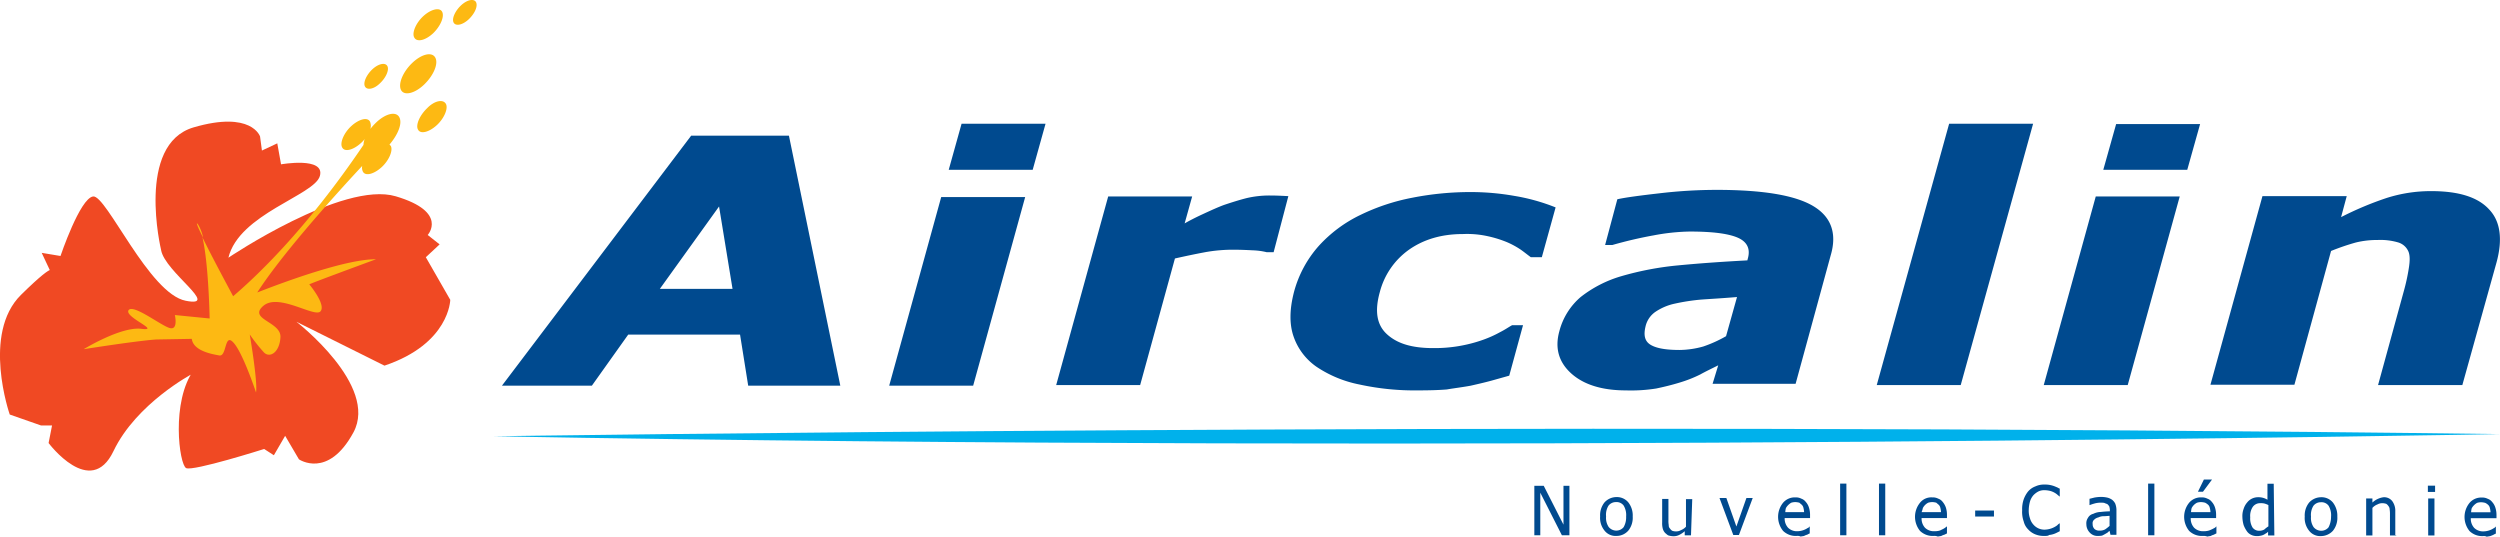 <svg xmlns="http://www.w3.org/2000/svg" viewBox="0 0 797.92 171.25"><defs><style>.cls-1{fill:#004a8f;}.cls-2{fill:#00b1eb;}.cls-3{fill:#f04923;}.cls-4{fill:#fdb913;}</style></defs><g id="Layer_2" data-name="Layer 2"><g id="Layer_1-2" data-name="Layer 1"><path class="cls-1" d="M500.91,170.85h-2.4l-6.9-13.6v13.6h-1.9v-15.8h3l6.3,12.4v-12.4h1.9Zm18.1-6a5.87,5.87,0,0,0-.8-3.5,2.77,2.77,0,0,0-2.4-1.1,3,3,0,0,0-2.4,1.1,5.49,5.49,0,0,0-.8,3.5,5.21,5.21,0,0,0,.8,3.3,3.13,3.13,0,0,0,2.4,1.2,3,3,0,0,0,2.4-1.1,6.32,6.32,0,0,0,.8-3.4m2.1,0a6.55,6.55,0,0,1-1.4,4.5,5,5,0,0,1-3.8,1.7,4.45,4.45,0,0,1-3.8-1.7,6.4,6.4,0,0,1-1.4-4.5,6.55,6.55,0,0,1,1.4-4.5,5.17,5.17,0,0,1,3.8-1.7,4.72,4.72,0,0,1,3.8,1.7,6.73,6.73,0,0,1,1.4,4.5m18.6,6h-2v-1.3a8.06,8.06,0,0,1-1.8,1.2,3.92,3.92,0,0,1-1.8.4,5.9,5.9,0,0,1-1.4-.2c-.5-.1-.8-.5-1.2-.8a3.22,3.22,0,0,1-.8-1.4,6.48,6.48,0,0,1-.2-2v-7.5h2V166a7.59,7.59,0,0,0,.1,1.6,1.37,1.37,0,0,0,.4,1.1,2.31,2.31,0,0,0,.7.7,3.26,3.26,0,0,0,1.2.2,2.93,2.93,0,0,0,1.6-.4,4.19,4.19,0,0,0,1.6-1.1v-8.8h2Zm19.7-11.9-4.4,11.8h-1.8l-4.4-11.8H551l3.2,9.1,3.2-9.1Zm16.4,4.6a5.9,5.9,0,0,0-.2-1.4,1.91,1.91,0,0,0-.5-1c-.2-.2-.6-.5-.8-.7a5.85,5.85,0,0,0-1.3-.2,4.44,4.44,0,0,0-1.3.2,4.62,4.62,0,0,0-1.7,1.7,5.85,5.85,0,0,0-.2,1.3h6.1Zm-2.3,7.5a5.82,5.82,0,0,1-4.4-1.6,7.13,7.13,0,0,1,0-9,4.89,4.89,0,0,1,3.9-1.7,3.81,3.81,0,0,1,1.9.4,3,3,0,0,1,1.4,1,4.78,4.78,0,0,1,1,1.7,7.46,7.46,0,0,1,.4,2.4v1.1h-8.1a4.33,4.33,0,0,0,1.1,3.1,4,4,0,0,0,2.9,1.1,6.11,6.11,0,0,0,3.3-1c.2-.1.5-.2.6-.5h.1v2.2a5.9,5.9,0,0,0-.8.4,4.18,4.18,0,0,0-1,.4c-.4.1-.7.1-1.1.2a2.17,2.17,0,0,0-1.2-.2m13.8-16.7h2v16.5h-2Zm12.4,0h2v16.5h-2Zm19.8,9.2a5.9,5.9,0,0,0-.2-1.4,1.91,1.91,0,0,0-.5-1c-.2-.2-.6-.5-.8-.7a5.07,5.07,0,0,0-1.3-.2,4.44,4.44,0,0,0-1.3.2,4,4,0,0,0-1.7,1.7,6.47,6.47,0,0,1-.4,1.3h6.2Zm-2.3,7.5a5.82,5.82,0,0,1-4.4-1.6,7.13,7.13,0,0,1,0-9,4.6,4.6,0,0,1,3.9-1.7,3.81,3.81,0,0,1,1.9.4,3,3,0,0,1,1.4,1,5.85,5.85,0,0,1,1,1.7,7.46,7.46,0,0,1,.4,2.4v1.1h-8.1a4.33,4.33,0,0,0,1.1,3.1,4,4,0,0,0,2.9,1.1,5.7,5.7,0,0,0,1.3-.1,2.82,2.82,0,0,0,1.1-.4,5.37,5.37,0,0,0,1.6-1h.1v2.2l-.8.4a4.18,4.18,0,0,0-1,.4c-.4.1-.7.1-1.1.2a3,3,0,0,0-1.3-.2m13.2-8.1h6v1.9h-6Zm22.1,8.1a7.1,7.1,0,0,1-2.9-.5,6,6,0,0,1-2.3-1.6,5.22,5.22,0,0,1-1.4-2.5,9,9,0,0,1-.5-3.6,9.56,9.56,0,0,1,.5-3.5,8.57,8.57,0,0,1,1.4-2.5,5.59,5.59,0,0,1,2.3-1.6,6.53,6.53,0,0,1,2.9-.6,8.38,8.38,0,0,1,3.8.8c.4.1.7.4,1.1.5v2.5h-.1c-.2-.2-.5-.4-.7-.6a6,6,0,0,0-2.4-1.2,8.81,8.81,0,0,0-1.7-.2,4.33,4.33,0,0,0-1.9.4,6.1,6.1,0,0,0-1.6,1.2,5.47,5.47,0,0,0-1.1,2,11,11,0,0,0-.4,2.7,7.32,7.32,0,0,0,.4,2.7,4.9,4.9,0,0,0,1.1,2,4.63,4.63,0,0,0,3.5,1.6,7,7,0,0,0,4.1-1.4,3.74,3.74,0,0,1,.7-.6h.1v2.5l-1,.5a6.65,6.65,0,0,1-2.4.7c-.3.3-.8.3-1.5.3m20.8-3.2v-3.2c-.5,0-1.1.1-1.8.1a3.92,3.92,0,0,0-1.8.4,2.73,2.73,0,0,0-1.3.7,1.47,1.47,0,0,0-.5,1.4,2.11,2.11,0,0,0,.6,1.6,2.31,2.31,0,0,0,1.7.5,3.29,3.29,0,0,0,1.7-.4,13.44,13.44,0,0,0,1.4-1.1m0,1.6a2.2,2.2,0,0,0-.6.5,16.18,16.18,0,0,1-1.8,1,7.08,7.08,0,0,1-1.4.1A3.25,3.25,0,0,1,667,170a3.86,3.86,0,0,1-1.1-2.7,3,3,0,0,1,.5-2,2.57,2.57,0,0,1,1.7-1.3,5.65,5.65,0,0,1,2.4-.6,28.25,28.25,0,0,1,2.9-.2v-.5a4.25,4.25,0,0,0-.2-1.1,3.74,3.74,0,0,0-.6-.7c-.2-.1-.6-.2-1-.4a8.07,8.07,0,0,0-2.7.1,13.89,13.89,0,0,0-1.9.6h-.1v-2l1.6-.4a13.55,13.55,0,0,1,2-.2,9.49,9.49,0,0,1,2,.2,4.59,4.59,0,0,1,1.6.7,3.78,3.78,0,0,1,1,1.2,5.85,5.85,0,0,1,.4,1.9v8.1h-1.9Zm12.3-15.1h2v16.5h-2Zm20.4-1.3-2.9,3.9h-1.6l1.9-3.9Zm-.5,10.5a5.9,5.9,0,0,0-.2-1.4,1.91,1.91,0,0,0-.5-1,4.31,4.31,0,0,0-1-.7,5.85,5.85,0,0,0-1.3-.2,4.44,4.44,0,0,0-1.3.2,4,4,0,0,0-1.7,1.7,5.85,5.85,0,0,0-.2,1.3h6.2Zm-2.4,7.5a5.82,5.82,0,0,1-4.4-1.6,7.13,7.13,0,0,1,0-9,4.89,4.89,0,0,1,3.9-1.7,3.81,3.81,0,0,1,1.9.4,3,3,0,0,1,1.4,1,4.78,4.78,0,0,1,1,1.7,7.46,7.46,0,0,1,.4,2.4v1.1h-8.1a4.33,4.33,0,0,0,1.1,3.1,4,4,0,0,0,2.9,1.1,5.7,5.7,0,0,0,1.3-.1,4.23,4.23,0,0,0,1.2-.4,9.29,9.29,0,0,0,1-.5,1.33,1.33,0,0,0,.6-.5h.1v2.2a5.9,5.9,0,0,0-.8.4,4.18,4.18,0,0,0-1,.4c-.4.1-.7.1-1.1.2a3.64,3.64,0,0,0-1.4-.2M724,168v-6.8a6.94,6.94,0,0,0-1.3-.5,5.28,5.28,0,0,0-1.3-.1,2.85,2.85,0,0,0-2.4,1.2,5.21,5.21,0,0,0-.8,3.3,5.63,5.63,0,0,0,.7,3.2,2.53,2.53,0,0,0,2.2,1.1,3.17,3.17,0,0,0,1.6-.4,8.51,8.51,0,0,1,1.3-1m1.9,2.9h-2v-1.2a2.41,2.41,0,0,1-.8.6,3.63,3.63,0,0,1-1.7.7,4.1,4.1,0,0,1-1.1.1,3.92,3.92,0,0,1-1.8-.4,3.33,3.33,0,0,1-1.4-1.2,8.48,8.48,0,0,1-1-1.9,10.13,10.13,0,0,1-.4-2.6,6.46,6.46,0,0,1,.4-2.6,5.64,5.64,0,0,1,1.1-2,4.4,4.4,0,0,1,3.5-1.7,5.42,5.42,0,0,1,3,.8v-5.1h2Zm18.1-6a5.87,5.87,0,0,0-.8-3.5,2.77,2.77,0,0,0-2.4-1.1,3,3,0,0,0-2.4,1.1,5.49,5.49,0,0,0-.8,3.5,5.21,5.21,0,0,0,.8,3.3,3.13,3.13,0,0,0,2.4,1.2,3,3,0,0,0,2.4-1.1,7.39,7.39,0,0,0,.8-3.4m2,0a6.55,6.55,0,0,1-1.4,4.5,5.2,5.2,0,0,1-3.8,1.7,4.45,4.45,0,0,1-3.8-1.7,6.4,6.4,0,0,1-1.4-4.5,6.55,6.55,0,0,1,1.4-4.5,5.2,5.2,0,0,1,3.8-1.7,4.72,4.72,0,0,1,3.8,1.7,6.91,6.91,0,0,1,1.4,4.5m18.8,6h-2v-6.7a8.6,8.6,0,0,0-.1-1.6,1.67,1.67,0,0,0-.4-1.1,2.31,2.31,0,0,0-.7-.7,4.3,4.3,0,0,0-1.2-.2,3.17,3.17,0,0,0-1.6.4,4.19,4.19,0,0,0-1.6,1.1v8.8h-2v-11.8h2v1.3a6.28,6.28,0,0,1,1.8-1.2,6.07,6.07,0,0,1,1.8-.5,3.29,3.29,0,0,1,2.7,1.2,5.19,5.19,0,0,1,1,3.3v7.6h.3Zm10.2,0h2v-11.8h-2Zm-.1-13.9h2.3v-2h-2.3Zm20,6.6a5.9,5.9,0,0,0-.2-1.4,1.91,1.91,0,0,0-.5-1,3.59,3.59,0,0,0-1-.7,5.85,5.85,0,0,0-1.3-.2,4.44,4.44,0,0,0-1.3.2,4.62,4.62,0,0,0-1.7,1.7,5.85,5.85,0,0,0-.2,1.3h6.2Zm-2.3,7.5a5.82,5.82,0,0,1-4.4-1.6,7.13,7.13,0,0,1,0-9,4.89,4.89,0,0,1,3.9-1.7,3.81,3.81,0,0,1,1.9.4,3,3,0,0,1,1.4,1,4.78,4.78,0,0,1,1,1.7,7.46,7.46,0,0,1,.4,2.4v1.1h-8.2a4.33,4.33,0,0,0,1.1,3.1,4,4,0,0,0,2.9,1.1,6.11,6.11,0,0,0,3.3-1,1.33,1.33,0,0,0,.6-.5h.1v2.2a5.9,5.9,0,0,0-.8.4,10.37,10.37,0,0,1-1,.4c-.4.1-.7.1-1.1.2a2,2,0,0,0-1.1-.2m-558.8-78.9-4.3-26.3-18.9,26.3Zm-73.6,30.9,60.4-79.8h31.2l16.4,79.8h-29.4l-2.6-16.3h-35.7l-11.6,16.3Zm169.4-68.9h-26.8l4.1-14.7h26.8Zm-19,68.9h-26.8l16.6-60.2h26.8Zm95.9-42.6h-2.2a21.2,21.2,0,0,0-4.3-.6c-1.9-.1-4.1-.2-6.3-.2a50.22,50.22,0,0,0-9.1.8c-3.2.6-6.5,1.3-9.6,2l-11.1,40.4h-26.8l16.6-60.2h26.8l-2.4,8.6c1.4-.8,3.3-1.8,5.9-3s4.8-2.2,6.7-2.9c2.4-.8,4.9-1.6,7.3-2.2a31.9,31.9,0,0,1,7.5-.8c1.9,0,3.8.1,5.7.2Zm46.2,44.1a82.74,82.74,0,0,1-18.9-1.9,37.48,37.48,0,0,1-13.7-5.7,19.47,19.47,0,0,1-7.3-9.8c-1.3-3.9-1.2-8.6.2-14a36.08,36.08,0,0,1,7.9-14.7,43.22,43.22,0,0,1,13.3-9.9,66.07,66.07,0,0,1,16.6-5.5,95.87,95.87,0,0,1,18.5-1.8,79.83,79.83,0,0,1,13.9,1.2,62.65,62.65,0,0,1,13.3,3.7l-4.4,15.9h-3.5c-1.1-.8-2.2-1.7-3.2-2.4a27,27,0,0,0-4.4-2.4,36.27,36.27,0,0,0-6.1-1.9,30.58,30.58,0,0,0-8-.7c-6.8,0-12.5,1.7-17.2,5a23.94,23.94,0,0,0-9.3,13.5c-1.7,6.1-1,10.5,2.3,13.5s8,4.4,14.7,4.4a46.15,46.15,0,0,0,16.1-2.7,35.93,35.93,0,0,0,5.3-2.4c1.6-.8,2.7-1.6,3.8-2.2h3.5l-4.4,16.1-5.7,1.6c-2.2.6-4.4,1.1-6.6,1.6-2.7.5-5.3.8-7.6,1.2-2.4.2-5.4.3-9.1.3m98.2-17.3,3.5-12.5c-4.7.4-8.4.6-11.2.8a63.83,63.83,0,0,0-8.6,1.3,17.57,17.57,0,0,0-6.2,2.6,7.74,7.74,0,0,0-3.2,4.7c-.7,2.9-.2,4.8,1.7,5.9s4.9,1.6,9.2,1.6a29,29,0,0,0,7.5-1.1,40.51,40.51,0,0,0,7.3-3.3m-2.5,9.3c-2.2,1.1-4.1,2-5.7,2.9a41.1,41.1,0,0,1-6.6,2.6c-2.6.8-5.1,1.4-7.5,1.9a51.38,51.38,0,0,1-9.7.6c-7.5,0-13.4-1.8-17.4-5.4s-5.3-8.1-3.8-13.5a21.42,21.42,0,0,1,6.8-10.9,38.45,38.45,0,0,1,12.8-6.6,97.6,97.6,0,0,1,18.3-3.5c7.3-.7,14.7-1.2,22.1-1.6l.1-.4c1-3.3-.2-5.6-3.3-6.9s-8.2-1.9-15.2-1.9a67,67,0,0,0-11.4,1.2,134,134,0,0,0-13.3,3.1h-2.3l3.9-14.6c2.7-.6,7.3-1.2,13.4-1.9a157.37,157.37,0,0,1,18.2-1.1c14.8,0,25,1.7,30.8,5.1s7.8,8.7,5.7,15.8l-11.2,41h-26.5Zm77.4,6.3H599l23.1-83.4h26.8Zm72.3-68.7h-26.8l4.1-14.6h26.8Zm-19,68.7h-26.8l16.6-60.2h26.8Zm106.8,0H759l8.2-29.9a63.58,63.58,0,0,0,1.6-7.3c.4-2.4.4-4.2-.1-5.4a5.15,5.15,0,0,0-3.2-2.9,20,20,0,0,0-6.7-.8,28.15,28.15,0,0,0-6.9.8,74.42,74.42,0,0,0-7.9,2.7l-11.7,42.7h-26.8l16.6-60.2H749l-1.8,6.7a103.21,103.21,0,0,1,14.5-6.1A46.4,46.4,0,0,1,776,61c8.7,0,14.9,1.9,18.5,5.9,3.6,3.8,4.3,9.6,2.3,16.9Z"/><path class="cls-2" d="M157.51,139.25s322.4-4.9,640.2-.7c0,0-330.5,6.3-640.2.7"/><path class="cls-3" d="M51.41,79.75s-8.1-33.7,10.4-39.1S83,43.55,83,43.55l.6,4.5,4.9-2.3,1.2,6.7s14.1-2.5,12.4,3.7-25.8,12.1-29.2,26.1c0,0,36.5-24.6,53.4-19.6S136.51,75,136.51,75l3.8,3-4.4,4.1,7.8,13.6s-.2,14-21,21l-28.1-14s26.3,20.3,18.2,35.3-17.4,8.6-17.4,8.6l-4.4-7.5-3.6,6.2-3.1-2s-22.7,7.2-24.9,6.1-4.9-21.3,2.5-31.4-.5,1.3-.5,1.3-17.9,9.4-25.2,24.7-20.7-2.6-20.7-2.6l1.1-5.6h-3.5l-10-3.5s-9-25.8,3.6-38.2,9.7-6.8,9.7-6.8l-3.1-6.6,6,1s6.2-18.4,10.4-19,17.9,31.1,29.6,33.3c11.3,2.2-6.7-9.2-7.9-16.2"/><path class="cls-4" d="M127.41,37.35c-1.1-1.9-4.4-1.1-7.4,1.8a17.11,17.11,0,0,0-1.8,2,3.56,3.56,0,0,0-.1-2.3c-.8-1.6-3.6-.8-6,1.4s-3.7,5.4-2.9,6.8c.8,1.6,3.6.8,6-1.4a7.41,7.41,0,0,0,1.2-1.3,5.85,5.85,0,0,0-.4,1.9c-18.6,27.5-34.7,42.4-41.6,48.3-3.3-6.2-6.7-12.5-9.8-18.8,2,8.5,2.3,25.9,2.3,25.9l-11.1-1.1s1.2,5.1-1.8,4.1-11.7-7.8-13-5.6,10.6,6.7,4.1,5.9-18.4,6.5-18.4,6.5c19.2-3,23.3-3.1,23.3-3.1l11.2-.2c.5,3.9,6.6,4.9,8.8,5.3,2.4.4,1.6-7.2,4.4-4.2,3,3,7.3,16,7.3,16,.6-3.3-2-18.5-2-18.5a55.14,55.14,0,0,0,4.5,5.7c1.8,1.9,5,.2,5.3-4.8s-10.4-5.7-5.5-10,16.5,3.9,18.3,1.7-3.6-8.6-3.6-8.6c1.7-.8,21.3-8,21.3-8-9-.1-27.7,6.6-37.9,10.6,7.1-11.1,22.5-28.6,33.5-40.4a2.82,2.82,0,0,0,.2,1.8c.8,1.6,3.6.8,6-1.4s3.7-5.4,2.9-6.8l-.4-.4c2.8-3.3,4.2-6.9,3.1-8.8m10.8-26.7c2.4-2.3,3.7-5.4,2.9-6.9s-3.6-.8-6,1.4-3.7,5.4-2.9,6.8c.8,1.6,3.5,1,6-1.3m-16.9,15.9c1.9-1.8,3-4.3,2.3-5.5s-2.9-.7-4.8,1.1-3,4.3-2.3,5.5,2.9.8,4.8-1.1M151.91.65c-.7-1.2-2.9-.7-4.8,1.1s-3,4.3-2.3,5.5,2.9.7,4.8-1.1,3-4.2,2.3-5.5m-15.6,33.9c-2.4,2.3-3.7,5.4-2.9,6.8.8,1.6,3.6.8,6-1.4s3.7-5.4,2.9-6.8c-.9-1.6-3.7-1-6,1.4m2.6-16.2c-1.1-1.9-4.4-1.1-7.4,1.8s-4.5,6.7-3.5,8.6,4.4,1.1,7.4-1.8,4.6-6.7,3.5-8.6m-74.1,57.5a12.61,12.61,0,0,0-1.6-4.2c-.9-1.2-.1.8,1.6,4.2"/></g></g></svg>